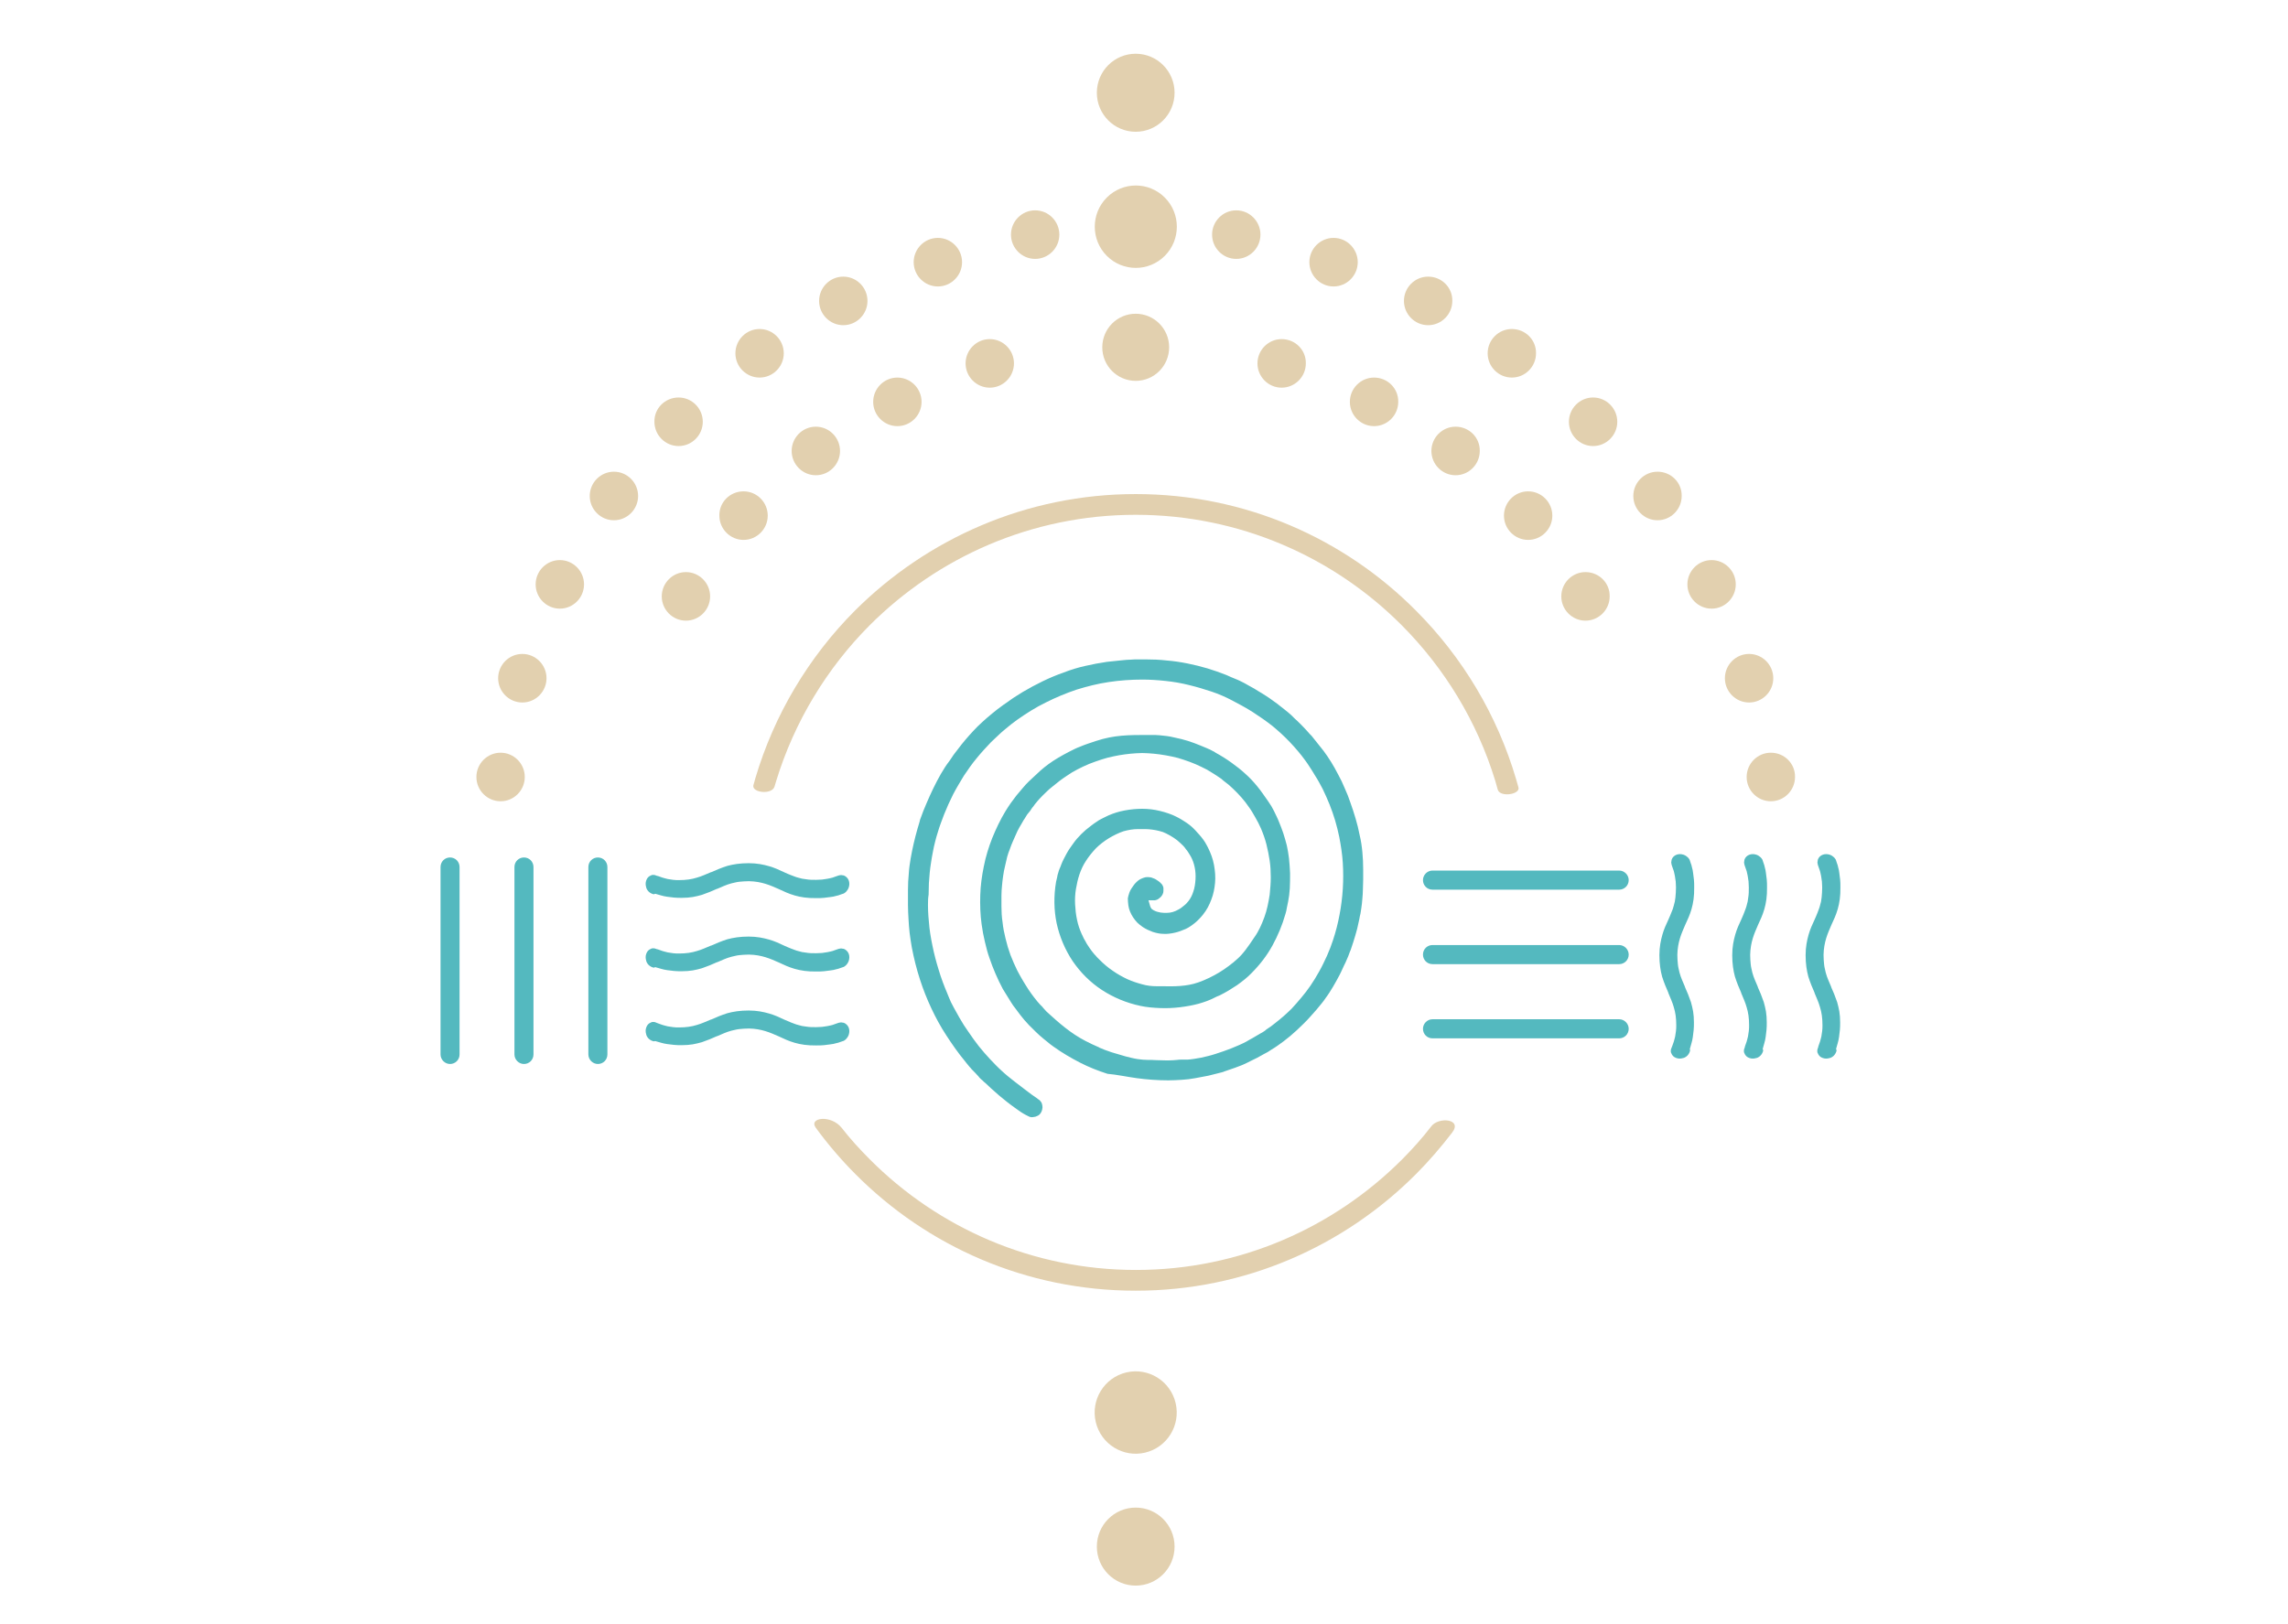<?xml version="1.0" encoding="UTF-8"?> <svg xmlns="http://www.w3.org/2000/svg" width="269" height="191" viewBox="0 0 269 191" fill="none"> <path fill-rule="evenodd" clip-rule="evenodd" d="M133.525 58.105C146.402 58.105 158.064 63.334 166.499 71.837C171.931 77.291 176.021 84.061 178.258 91.665C178.353 91.954 178.417 92.275 178.513 92.563C178.833 93.43 176.34 93.815 176.085 92.852C175.989 92.499 175.893 92.146 175.797 91.826C173.657 84.831 169.822 78.575 164.806 73.537C156.818 65.516 145.731 60.543 133.525 60.543C121.32 60.543 110.265 65.516 102.245 73.537C97.228 78.575 93.394 84.863 91.254 91.858C91.19 92.082 91.126 92.275 91.062 92.499C90.774 93.494 88.41 93.237 88.57 92.371C88.633 92.114 88.729 91.858 88.793 91.569C91.03 83.997 95.12 77.227 100.519 71.805C108.987 63.366 120.649 58.105 133.525 58.105ZM170.717 133.215C169.407 134.915 168.001 136.551 166.499 138.059C158.064 146.53 146.402 151.792 133.525 151.792C120.649 151.792 108.987 146.562 100.551 138.059C98.858 136.359 97.324 134.562 95.918 132.637C95.024 131.418 97.708 131.065 98.954 132.637C99.976 133.953 101.095 135.172 102.277 136.359C110.265 144.38 121.352 149.353 133.557 149.353C145.763 149.353 156.818 144.38 164.838 136.359C166.052 135.14 167.234 133.824 168.289 132.445C169.151 131.322 171.995 131.578 170.717 133.215Z" fill="#E2D0AF"></path> <path fill-rule="evenodd" clip-rule="evenodd" d="M133.653 126.798C134.836 126.958 136.082 127.054 137.36 127.054C137.903 127.054 138.446 127.022 138.957 126.99C139.5 126.958 140.012 126.894 140.523 126.798C141.034 126.702 141.545 126.605 142.057 126.509C142.568 126.381 143.079 126.252 143.59 126.124C143.718 126.092 143.846 126.06 143.974 125.996L145.188 125.579C145.348 125.514 145.507 125.45 145.699 125.386C145.859 125.322 146.051 125.258 146.178 125.194C146.338 125.129 146.498 125.033 146.658 124.969L147.041 124.776C147.584 124.52 148.032 124.295 148.575 123.974L149.054 123.718C149.214 123.621 149.342 123.525 149.501 123.429C149.949 123.172 150.428 122.819 150.907 122.466C151.418 122.081 151.962 121.632 152.473 121.151C153.016 120.638 153.559 120.124 154.038 119.579C154.55 119.033 154.997 118.488 155.412 117.975C155.572 117.782 155.732 117.557 155.86 117.365C156.019 117.172 156.147 116.948 156.307 116.723C156.435 116.499 156.595 116.274 156.722 116.049C156.85 115.825 156.978 115.6 157.106 115.376C157.234 115.151 157.361 114.926 157.489 114.67C157.617 114.445 157.713 114.189 157.841 113.932C157.968 113.675 158.064 113.419 158.192 113.194C158.288 112.937 158.416 112.713 158.512 112.456L158.703 111.943L158.799 111.718L158.895 111.429L159.087 110.852L159.246 110.338C159.31 110.178 159.342 109.985 159.406 109.793C159.47 109.6 159.502 109.408 159.566 109.215L159.694 108.638L159.822 108.06C159.854 107.868 159.886 107.675 159.949 107.451C159.981 107.258 160.013 107.034 160.045 106.841C160.109 106.456 160.141 106.071 160.173 105.686C160.205 105.301 160.237 104.948 160.237 104.563C160.237 104.21 160.269 103.825 160.269 103.44V102.253C160.269 101.547 160.237 100.873 160.173 100.2C160.109 99.526 160.013 98.852 159.854 98.21C159.726 97.537 159.566 96.895 159.374 96.253C159.183 95.612 158.991 95.002 158.767 94.392C158.576 93.815 158.352 93.237 158.096 92.692C157.873 92.146 157.617 91.601 157.329 91.088C157.074 90.574 156.786 90.093 156.499 89.612C156.211 89.162 155.924 88.713 155.604 88.296L154.198 86.532L154.102 86.435C154.07 86.403 154.038 86.371 153.974 86.307C153.751 86.05 153.495 85.761 153.272 85.537C153.048 85.28 152.792 85.056 152.537 84.799C152.281 84.574 152.057 84.35 151.802 84.093C151.546 83.868 151.291 83.644 151.035 83.451L150.588 83.099L150.14 82.746L149.693 82.425C149.533 82.329 149.405 82.2 149.246 82.104C148.958 81.911 148.671 81.719 148.351 81.526C148.032 81.334 147.744 81.173 147.456 80.981L146.817 80.628C146.658 80.532 146.498 80.436 146.306 80.339C146.146 80.243 145.955 80.179 145.795 80.082C145.603 79.986 145.443 79.922 145.284 79.858C145.284 79.858 144.804 79.665 144.74 79.633C144.549 79.537 144.357 79.473 144.165 79.377C143.43 79.088 142.696 78.831 141.961 78.607C141.194 78.382 140.427 78.189 139.628 78.029C138.829 77.869 137.999 77.74 137.168 77.676C136.337 77.58 135.507 77.548 134.644 77.548H133.845C133.557 77.548 133.238 77.548 132.918 77.58C132.631 77.58 132.311 77.612 131.992 77.644C131.672 77.676 131.353 77.708 131.065 77.74C130.746 77.772 130.458 77.805 130.139 77.837C129.276 77.965 128.413 78.125 127.583 78.318C126.72 78.51 125.889 78.767 125.058 79.088C124.228 79.377 123.397 79.73 122.598 80.115C121.799 80.5 121.032 80.917 120.266 81.366C120.01 81.526 119.754 81.687 119.499 81.847C119.243 82.008 118.988 82.168 118.732 82.361C118.508 82.521 118.253 82.713 117.997 82.874C117.741 83.066 117.518 83.227 117.262 83.419C116.847 83.74 116.431 84.093 116.048 84.414C115.665 84.735 115.313 85.088 114.93 85.441C114.578 85.794 114.259 86.147 113.939 86.499C113.62 86.852 113.332 87.205 113.045 87.558L112.278 88.553C112.214 88.649 112.15 88.713 112.086 88.81L111.894 89.098C111.798 89.227 111.735 89.355 111.607 89.515C111.255 89.965 110.936 90.478 110.616 91.023C110.297 91.569 110.009 92.146 109.722 92.724C109.434 93.301 109.178 93.911 108.923 94.489C108.667 95.066 108.444 95.644 108.252 96.189C108.188 96.317 108.156 96.446 108.124 96.606L108.06 96.831C107.996 97.055 107.932 97.248 107.868 97.472C107.709 98.05 107.549 98.627 107.421 99.205C107.293 99.782 107.165 100.36 107.07 100.938C106.974 101.515 106.878 102.125 106.846 102.734C106.782 103.344 106.75 103.986 106.75 104.659C106.75 105.333 106.75 105.943 106.75 106.456C106.75 107.002 106.782 107.547 106.814 108.092C106.846 108.638 106.878 109.151 106.942 109.697C107.006 110.242 107.102 110.82 107.197 111.397C107.453 112.745 107.773 113.996 108.156 115.183C108.539 116.37 108.987 117.493 109.498 118.584C110.009 119.675 110.584 120.734 111.255 121.761C111.926 122.787 112.629 123.814 113.46 124.809L113.556 124.937C113.716 125.129 113.843 125.29 114.003 125.482C114.099 125.579 114.163 125.643 114.227 125.739L114.323 125.835C114.546 126.06 114.802 126.317 115.026 126.573L115.153 126.734L115.217 126.798C115.313 126.894 115.409 126.99 115.505 127.054L115.665 127.215C115.729 127.279 115.792 127.311 115.856 127.375C116.176 127.696 116.783 128.242 117.486 128.851C118.061 129.333 118.7 129.846 119.339 130.295C119.818 130.648 120.234 130.937 120.617 131.129C120.905 131.29 121.128 131.386 121.256 131.386C121.384 131.386 121.48 131.386 121.576 131.354C121.671 131.354 121.767 131.322 121.831 131.29C121.895 131.258 121.991 131.225 122.055 131.193C122.119 131.129 122.215 131.097 122.279 131.001C122.311 130.969 122.342 130.905 122.374 130.873C122.406 130.808 122.438 130.744 122.47 130.68C122.502 130.616 122.502 130.552 122.534 130.455C122.534 130.391 122.566 130.327 122.566 130.231C122.566 130.07 122.534 129.942 122.502 129.814C122.47 129.685 122.406 129.589 122.342 129.525C122.279 129.429 122.183 129.333 122.055 129.268C121.959 129.172 121.831 129.108 121.703 129.012L121.288 128.723L120.905 128.434L120.521 128.145L120.106 127.825C119.85 127.632 119.563 127.407 119.307 127.215C119.051 127.022 118.796 126.798 118.54 126.605C118.285 126.381 118.029 126.188 117.805 125.964C117.55 125.739 117.326 125.514 117.102 125.29C116.623 124.809 116.176 124.327 115.729 123.814C115.281 123.301 114.866 122.787 114.482 122.242C114.099 121.696 113.716 121.151 113.332 120.573C112.981 119.996 112.629 119.418 112.31 118.809L112.15 118.52C112.022 118.295 111.926 118.103 111.798 117.846L111.511 117.172L111.383 116.852C111 115.953 110.648 115.023 110.361 114.06C110.073 113.13 109.817 112.167 109.626 111.205C109.434 110.274 109.274 109.344 109.21 108.413C109.115 107.515 109.083 106.649 109.115 105.782C109.115 105.622 109.146 105.526 109.146 105.429C109.146 105.365 109.178 105.301 109.178 105.205C109.178 104.724 109.21 104.274 109.21 103.857C109.242 103.44 109.274 103.023 109.306 102.638C109.338 102.253 109.402 101.836 109.466 101.419C109.53 101.002 109.594 100.585 109.69 100.135C109.754 99.75 109.849 99.365 109.945 98.98C110.041 98.595 110.137 98.243 110.265 97.857C110.361 97.504 110.488 97.152 110.616 96.799C110.744 96.446 110.872 96.125 111 95.772C111.319 94.97 111.671 94.2 112.054 93.43C112.437 92.692 112.885 91.954 113.332 91.216C113.811 90.51 114.291 89.804 114.834 89.162C115.377 88.489 115.952 87.879 116.527 87.269L117.582 86.275C117.709 86.147 117.773 86.115 117.869 86.018L118.253 85.697C118.668 85.344 119.115 84.992 119.563 84.671C120.649 83.901 121.767 83.195 122.95 82.617C124.1 82.04 125.314 81.526 126.56 81.109C127.806 80.724 129.052 80.403 130.362 80.211C131.64 80.018 132.982 79.922 134.324 79.922C135.219 79.922 136.146 79.986 137.04 80.082C137.967 80.179 138.893 80.339 139.788 80.564C140.715 80.788 141.577 81.045 142.44 81.334C143.303 81.623 144.101 81.975 144.836 82.361C145.699 82.81 146.53 83.259 147.329 83.772C148.127 84.286 148.862 84.799 149.597 85.376C150.3 85.954 151.003 86.596 151.642 87.269C152.281 87.943 152.92 88.681 153.495 89.483C153.655 89.708 153.815 89.933 153.974 90.189C154.134 90.446 154.294 90.671 154.422 90.895L154.614 91.216C154.933 91.697 155.221 92.243 155.508 92.788C155.796 93.366 156.051 93.975 156.307 94.585C156.563 95.227 156.786 95.868 156.978 96.51C157.17 97.152 157.329 97.825 157.457 98.435C157.649 99.43 157.809 100.456 157.873 101.483C157.936 102.51 157.936 103.536 157.873 104.531C157.809 105.558 157.681 106.584 157.489 107.579C157.297 108.606 157.042 109.6 156.722 110.563C156.531 111.14 156.307 111.75 156.019 112.392C155.732 113.001 155.444 113.643 155.093 114.253C154.773 114.83 154.422 115.408 154.07 115.921C153.719 116.434 153.367 116.884 153.016 117.301L152.441 117.975C152.281 118.167 152.057 118.392 151.834 118.648C151.578 118.905 151.259 119.194 150.939 119.483C150.588 119.803 150.204 120.092 149.885 120.349C149.533 120.638 149.214 120.862 148.958 121.023C148.926 121.023 148.798 121.151 148.798 121.151C148.734 121.215 148.671 121.247 148.575 121.311C148.447 121.408 148.319 121.472 148.191 121.536C147.904 121.696 147.584 121.889 147.265 122.081C147.009 122.21 146.753 122.37 146.53 122.498C145.987 122.787 145.38 123.044 144.74 123.301C144.165 123.525 143.526 123.75 142.919 123.942C142.344 124.135 141.769 124.263 141.194 124.391C140.651 124.488 140.139 124.584 139.628 124.616C139.532 124.616 139.437 124.616 139.309 124.616H138.989C138.766 124.616 138.574 124.616 138.414 124.648C138.095 124.68 137.711 124.712 137.264 124.712C136.848 124.712 136.401 124.68 135.986 124.68H135.954C135.538 124.648 135.187 124.648 134.867 124.648C134.548 124.648 134.165 124.616 133.749 124.552C133.302 124.488 132.823 124.359 132.311 124.231C131.736 124.071 131.193 123.91 130.682 123.75C130.107 123.557 129.595 123.365 129.244 123.204L129.212 123.172C128.669 122.948 128.158 122.691 127.646 122.434C125.889 121.536 124.483 120.285 123.077 119.001L122.981 118.905C122.854 118.777 122.79 118.68 122.694 118.584L122.662 118.552C122.598 118.456 122.534 118.392 122.438 118.295L122.279 118.135L121.991 117.814L121.863 117.654C121.64 117.365 121.416 117.108 121.224 116.819C121.032 116.531 120.809 116.242 120.649 115.953C120.457 115.664 120.298 115.376 120.106 115.055C119.946 114.766 119.754 114.445 119.595 114.124C119.307 113.547 119.051 112.937 118.796 112.296C118.572 111.686 118.38 111.044 118.221 110.37C118.061 109.729 117.933 109.087 117.869 108.445C117.773 107.836 117.741 107.194 117.741 106.617C117.741 106.135 117.741 105.718 117.741 105.301C117.741 104.884 117.773 104.531 117.805 104.178C117.837 103.825 117.869 103.472 117.933 103.055C117.997 102.638 118.061 102.221 118.189 101.74C118.253 101.419 118.349 101.098 118.412 100.777C118.508 100.456 118.604 100.135 118.732 99.847C118.828 99.558 118.956 99.237 119.083 98.948C119.211 98.66 119.339 98.371 119.467 98.082L119.627 97.729C119.754 97.472 119.914 97.184 120.074 96.927L120.33 96.478C120.425 96.35 120.521 96.189 120.617 96.029C120.713 95.868 120.809 95.708 120.937 95.579L121.096 95.387C121.192 95.259 121.256 95.13 121.352 95.002C121.416 94.938 121.544 94.777 121.671 94.585C121.895 94.296 122.183 93.975 122.247 93.911C122.47 93.654 122.726 93.43 122.981 93.173C123.237 92.916 123.493 92.692 123.748 92.499C124.004 92.275 124.292 92.082 124.547 91.858C124.835 91.633 125.122 91.441 125.41 91.248C125.825 90.959 126.241 90.703 126.688 90.478C127.135 90.253 127.583 90.029 128.062 89.836C128.541 89.644 129.02 89.483 129.5 89.323C129.979 89.162 130.49 89.034 130.969 88.938C131.385 88.842 131.832 88.778 132.279 88.713C132.727 88.649 133.174 88.617 133.621 88.585C134.069 88.553 134.516 88.553 134.963 88.585C135.411 88.617 135.858 88.649 136.305 88.713C136.817 88.778 137.296 88.874 137.775 88.97C138.254 89.066 138.734 89.195 139.181 89.355C139.66 89.515 140.108 89.676 140.555 89.868C141.002 90.061 141.449 90.285 141.897 90.51C142.12 90.638 142.376 90.799 142.632 90.959C142.887 91.12 143.143 91.28 143.367 91.441C143.526 91.537 143.654 91.633 143.782 91.761L143.942 91.89C144.293 92.146 144.645 92.435 144.964 92.756C145.316 93.077 145.635 93.43 145.955 93.783C146.274 94.136 146.562 94.521 146.849 94.938C147.137 95.323 147.361 95.74 147.584 96.125C147.68 96.317 147.808 96.542 147.936 96.767C148.063 97.023 148.159 97.248 148.255 97.44C148.511 98.05 148.734 98.66 148.894 99.301C149.054 99.943 149.182 100.585 149.278 101.226C149.373 101.868 149.405 102.542 149.405 103.184C149.405 103.857 149.342 104.531 149.278 105.205C149.214 105.654 149.118 106.135 149.022 106.584C148.926 107.034 148.798 107.451 148.639 107.9C148.479 108.317 148.319 108.734 148.127 109.119C147.936 109.504 147.744 109.857 147.488 110.21C147.329 110.435 147.137 110.723 146.945 111.012C146.785 111.237 146.594 111.493 146.434 111.718C146.274 111.911 146.114 112.135 145.955 112.296C145.795 112.456 145.667 112.616 145.507 112.745C145.156 113.066 144.804 113.354 144.453 113.611C144.101 113.868 143.75 114.124 143.367 114.349C142.983 114.574 142.6 114.798 142.184 114.991C141.769 115.183 141.354 115.376 140.874 115.536C139.532 116.017 138.031 116.017 136.593 115.985H135.986C135.411 115.985 134.836 115.921 134.292 115.761C133.685 115.6 133.11 115.408 132.535 115.151C131.928 114.862 131.353 114.541 130.81 114.156C130.234 113.771 129.723 113.322 129.276 112.873C129.18 112.777 129.052 112.648 128.956 112.552C128.861 112.424 128.765 112.328 128.669 112.231C128.573 112.103 128.477 112.007 128.381 111.878C128.285 111.75 128.222 111.654 128.126 111.526C128.062 111.429 127.966 111.301 127.87 111.14C127.774 111.012 127.71 110.884 127.646 110.755C127.583 110.627 127.487 110.499 127.423 110.37C127.359 110.242 127.295 110.082 127.231 109.953L127.167 109.825C126.943 109.312 126.752 108.798 126.624 108.157C126.496 107.579 126.432 106.969 126.4 106.36C126.368 105.75 126.4 105.141 126.496 104.563C126.592 103.986 126.72 103.408 126.912 102.831C127.103 102.285 127.327 101.772 127.646 101.291C127.966 100.777 128.381 100.264 128.829 99.782C129.276 99.333 129.819 98.916 130.394 98.563C130.937 98.243 131.513 97.954 132.088 97.761C132.663 97.601 133.238 97.504 133.813 97.504C134.069 97.504 134.356 97.504 134.644 97.504C134.931 97.504 135.219 97.537 135.475 97.569C135.762 97.601 136.05 97.665 136.305 97.729C136.593 97.793 136.848 97.889 137.104 98.018C137.424 98.178 137.711 98.339 137.999 98.531C138.286 98.724 138.542 98.916 138.766 99.141C139.021 99.365 139.245 99.59 139.437 99.879C139.66 100.135 139.82 100.424 140.012 100.745C140.203 101.098 140.363 101.515 140.459 101.996C140.555 102.446 140.587 102.959 140.555 103.44C140.523 103.921 140.459 104.403 140.299 104.852C140.171 105.269 139.98 105.654 139.724 105.975C139.596 106.135 139.405 106.36 139.181 106.52C138.989 106.681 138.798 106.841 138.542 106.969C138.318 107.098 138.095 107.194 137.871 107.258C137.647 107.322 137.424 107.355 137.2 107.355C137.104 107.355 136.976 107.355 136.848 107.355C136.721 107.355 136.593 107.322 136.465 107.322C136.337 107.29 136.209 107.258 136.05 107.226C135.922 107.194 135.794 107.13 135.666 107.066L135.602 107.034C135.57 107.002 135.538 107.002 135.507 106.969C135.475 106.937 135.411 106.905 135.379 106.873C135.347 106.809 135.315 106.777 135.283 106.713C135.251 106.649 135.251 106.617 135.219 106.552L135.027 105.879H135.73C135.794 105.879 135.858 105.879 135.89 105.847C135.954 105.847 136.018 105.814 136.082 105.782C136.146 105.75 136.209 105.718 136.273 105.654C136.337 105.59 136.433 105.526 136.465 105.494C136.561 105.397 136.625 105.301 136.689 105.173C136.753 105.044 136.785 104.916 136.785 104.788C136.785 104.659 136.785 104.531 136.785 104.403C136.753 104.274 136.721 104.178 136.657 104.082C136.625 104.018 136.593 103.986 136.561 103.954C136.529 103.921 136.497 103.889 136.465 103.857L136.369 103.761L136.209 103.633C135.986 103.472 135.794 103.344 135.57 103.28C135.379 103.183 135.155 103.151 134.995 103.151C134.836 103.151 134.676 103.151 134.516 103.216C134.356 103.248 134.196 103.344 134.037 103.408C133.877 103.504 133.749 103.601 133.621 103.729C133.494 103.857 133.334 104.018 133.238 104.178C133.046 104.435 132.886 104.691 132.791 104.948C132.695 105.205 132.631 105.462 132.599 105.654C132.599 105.943 132.631 106.199 132.663 106.488C132.695 106.713 132.759 106.969 132.855 107.194C132.95 107.419 133.078 107.675 133.206 107.868C133.366 108.092 133.526 108.317 133.717 108.51C133.909 108.702 134.133 108.862 134.356 109.023C134.74 109.28 135.123 109.44 135.538 109.6C135.954 109.729 136.369 109.825 136.785 109.825C137.2 109.857 137.647 109.793 138.095 109.697C138.542 109.6 138.957 109.44 139.405 109.248C139.628 109.151 139.82 109.023 140.012 108.895C140.203 108.766 140.363 108.638 140.523 108.51C140.683 108.381 140.842 108.221 141.002 108.06C141.162 107.9 141.29 107.74 141.449 107.547C141.865 107.034 142.184 106.424 142.408 105.814C142.664 105.173 142.791 104.499 142.855 103.825C142.919 103.119 142.855 102.413 142.728 101.708C142.6 101.002 142.344 100.328 142.025 99.686C141.897 99.462 141.801 99.237 141.673 99.045C141.545 98.852 141.418 98.66 141.258 98.467C141.098 98.275 140.938 98.082 140.779 97.922C140.619 97.729 140.459 97.569 140.267 97.376C140.139 97.248 139.98 97.12 139.82 96.991C139.628 96.831 139.405 96.702 139.213 96.574C138.989 96.414 138.734 96.285 138.51 96.157C138.286 96.029 138.031 95.932 137.839 95.836C137.2 95.579 136.529 95.387 135.858 95.259C135.155 95.13 134.484 95.098 133.781 95.13C133.11 95.162 132.407 95.259 131.736 95.419C131.097 95.579 130.458 95.804 129.851 96.125C129.691 96.189 129.564 96.285 129.404 96.35C129.276 96.414 129.116 96.51 128.988 96.606C128.861 96.702 128.733 96.767 128.605 96.863C128.477 96.959 128.349 97.055 128.222 97.152C127.838 97.44 127.487 97.729 127.135 98.082C126.784 98.435 126.464 98.788 126.177 99.205C125.889 99.59 125.602 100.007 125.378 100.424C125.154 100.841 124.931 101.258 124.771 101.676C124.707 101.868 124.643 102.028 124.579 102.157C124.515 102.317 124.451 102.478 124.419 102.638C124.355 102.798 124.323 102.959 124.292 103.151C124.26 103.344 124.196 103.504 124.164 103.697C123.876 105.365 123.908 107.034 124.228 108.574C124.579 110.178 125.218 111.686 126.113 113.033C127.039 114.381 128.19 115.536 129.564 116.434C130.905 117.301 132.407 117.942 134.069 118.295C134.804 118.456 135.57 118.52 136.369 118.552C137.136 118.584 137.935 118.552 138.734 118.456C139.5 118.36 140.235 118.231 140.938 118.039C141.609 117.846 142.248 117.622 142.855 117.301L143.047 117.204L143.367 117.076L143.494 117.012C143.814 116.852 144.165 116.659 144.485 116.467C144.804 116.274 145.124 116.049 145.443 115.857C145.763 115.632 146.051 115.408 146.37 115.151C146.658 114.926 146.913 114.67 147.169 114.413C147.648 113.932 148.095 113.419 148.511 112.873C148.926 112.328 149.278 111.782 149.597 111.205C149.917 110.627 150.204 110.018 150.46 109.408C150.715 108.798 150.939 108.157 151.131 107.483C151.163 107.355 151.195 107.226 151.227 107.13L151.291 106.777L151.45 106.007C151.546 105.526 151.61 105.012 151.642 104.467C151.674 103.889 151.674 103.312 151.674 102.702C151.642 102.093 151.61 101.515 151.546 100.938C151.482 100.392 151.386 99.879 151.291 99.43C151.163 98.948 151.035 98.467 150.875 97.986C150.715 97.537 150.556 97.087 150.364 96.638C150.204 96.221 149.981 95.804 149.789 95.387C149.597 95.002 149.373 94.617 149.118 94.264C148.671 93.622 148.255 93.013 147.808 92.467C147.361 91.922 146.913 91.441 146.402 90.991C145.923 90.542 145.38 90.125 144.804 89.708C144.229 89.291 143.622 88.906 142.919 88.521C142.855 88.489 142.791 88.425 142.728 88.392C142.632 88.36 142.536 88.296 142.472 88.264C142.312 88.168 142.152 88.104 141.993 88.04L141.929 88.007C140.938 87.59 139.948 87.173 138.893 86.917C138.606 86.852 138.318 86.788 138.031 86.724C137.743 86.66 137.487 86.596 137.2 86.564C136.912 86.532 136.625 86.499 136.305 86.467C135.986 86.435 135.666 86.435 135.283 86.435H135.027C132.695 86.435 131.001 86.435 128.861 87.141L128.381 87.302L127.902 87.462L127.455 87.622L126.975 87.815C126.528 87.975 126.113 88.2 125.665 88.425C125.25 88.649 124.803 88.874 124.387 89.13C124.004 89.355 123.621 89.612 123.269 89.868C122.918 90.125 122.598 90.382 122.311 90.638L120.969 91.89C120.713 92.146 120.425 92.435 120.202 92.724C119.946 93.013 119.722 93.301 119.499 93.558C119.275 93.847 119.051 94.168 118.828 94.457C118.636 94.745 118.412 95.066 118.221 95.387C117.614 96.382 117.102 97.472 116.655 98.563C116.24 99.622 115.888 100.745 115.665 101.9C115.441 102.991 115.281 104.146 115.249 105.301C115.217 106.424 115.249 107.547 115.409 108.702C115.505 109.408 115.633 110.114 115.792 110.755C115.952 111.429 116.112 112.071 116.336 112.681C116.559 113.322 116.783 113.932 117.039 114.509C117.294 115.119 117.582 115.697 117.901 116.306L118.892 117.91C119.051 118.167 119.211 118.392 119.371 118.584C119.531 118.809 119.69 119.001 119.85 119.226L119.946 119.354C120.17 119.611 120.361 119.9 120.617 120.156C120.841 120.413 121.096 120.702 121.384 120.958C121.671 121.247 121.927 121.504 122.215 121.761C122.502 122.017 122.822 122.274 123.141 122.531L123.493 122.819L123.844 123.076C124.867 123.814 125.921 124.424 126.975 124.969C128.03 125.514 129.116 125.932 130.203 126.284C131.321 126.381 132.471 126.637 133.653 126.798Z" fill="#54B9BF"></path> <path fill-rule="evenodd" clip-rule="evenodd" d="M133.525 6.32C136.05 6.32 138.095 8.374 138.095 10.908C138.095 13.443 136.05 15.496 133.525 15.496C131.001 15.496 128.956 13.443 128.956 10.908C128.956 8.374 131.001 6.32 133.525 6.32Z" fill="#E2D0AF"></path> <path d="M136.948 30.087C138.833 28.195 138.833 25.127 136.948 23.235C135.064 21.343 132.01 21.343 130.125 23.235C128.241 25.127 128.241 28.195 130.125 30.087C132.01 31.979 135.064 31.979 136.948 30.087Z" fill="#E2D0AF"></path> <path fill-rule="evenodd" clip-rule="evenodd" d="M121.703 24.737C123.269 24.737 124.547 26.021 124.547 27.593C124.547 29.165 123.269 30.448 121.703 30.448C120.138 30.448 118.86 29.165 118.86 27.593C118.86 26.021 120.138 24.737 121.703 24.737Z" fill="#E2D0AF"></path> <path fill-rule="evenodd" clip-rule="evenodd" d="M110.265 27.977C111.83 27.977 113.109 29.261 113.109 30.833C113.109 32.405 111.83 33.689 110.265 33.689C108.699 33.689 107.421 32.405 107.421 30.833C107.421 29.261 108.699 27.977 110.265 27.977Z" fill="#E2D0AF"></path> <path fill-rule="evenodd" clip-rule="evenodd" d="M99.146 32.533C100.711 32.533 101.989 33.817 101.989 35.389C101.989 36.961 100.711 38.244 99.146 38.244C97.58 38.244 96.302 36.961 96.302 35.389C96.302 33.817 97.58 32.533 99.146 32.533Z" fill="#E2D0AF"></path> <path fill-rule="evenodd" clip-rule="evenodd" d="M89.305 38.693C90.87 38.693 92.148 39.977 92.148 41.549C92.148 43.121 90.87 44.404 89.305 44.404C87.739 44.404 86.461 43.121 86.461 41.549C86.461 39.977 87.739 38.693 89.305 38.693Z" fill="#E2D0AF"></path> <path fill-rule="evenodd" clip-rule="evenodd" d="M79.783 46.747C81.349 46.747 82.627 48.031 82.627 49.603C82.627 51.175 81.349 52.458 79.783 52.458C78.217 52.458 76.939 51.175 76.939 49.603C76.907 48.031 78.185 46.747 79.783 46.747Z" fill="#E2D0AF"></path> <path fill-rule="evenodd" clip-rule="evenodd" d="M72.178 55.474C73.744 55.474 75.022 56.757 75.022 58.329C75.022 59.901 73.744 61.185 72.178 61.185C70.613 61.185 69.335 59.901 69.335 58.329C69.335 56.757 70.613 55.474 72.178 55.474Z" fill="#E2D0AF"></path> <path fill-rule="evenodd" clip-rule="evenodd" d="M65.82 65.869C67.386 65.869 68.664 67.153 68.664 68.725C68.664 70.297 67.386 71.58 65.82 71.58C64.254 71.58 62.976 70.297 62.976 68.725C62.976 67.153 64.254 65.869 65.82 65.869Z" fill="#E2D0AF"></path> <path fill-rule="evenodd" clip-rule="evenodd" d="M61.411 76.906C62.976 76.906 64.254 78.19 64.254 79.762C64.254 81.334 62.976 82.617 61.411 82.617C59.845 82.617 58.567 81.334 58.567 79.762C58.567 78.19 59.845 76.906 61.411 76.906Z" fill="#E2D0AF"></path> <path fill-rule="evenodd" clip-rule="evenodd" d="M58.855 88.522C60.42 88.522 61.699 89.805 61.699 91.377C61.699 92.949 60.42 94.233 58.855 94.233C57.289 94.233 56.011 92.949 56.011 91.377C56.011 89.805 57.289 88.522 58.855 88.522Z" fill="#E2D0AF"></path> <path fill-rule="evenodd" clip-rule="evenodd" d="M116.367 39.881C117.933 39.881 119.211 41.164 119.211 42.736C119.211 44.309 117.933 45.592 116.367 45.592C114.802 45.592 113.524 44.309 113.524 42.736C113.524 41.164 114.802 39.881 116.367 39.881Z" fill="#E2D0AF"></path> <path fill-rule="evenodd" clip-rule="evenodd" d="M105.504 44.405C107.07 44.405 108.348 45.689 108.348 47.261C108.348 48.833 107.07 50.116 105.504 50.116C103.938 50.116 102.66 48.833 102.66 47.261C102.66 45.689 103.938 44.405 105.504 44.405Z" fill="#E2D0AF"></path> <path fill-rule="evenodd" clip-rule="evenodd" d="M95.918 50.18C97.484 50.18 98.762 51.463 98.762 53.035C98.762 54.607 97.484 55.891 95.918 55.891C94.353 55.891 93.075 54.607 93.075 53.035C93.075 51.463 94.353 50.18 95.918 50.18Z" fill="#E2D0AF"></path> <path fill-rule="evenodd" clip-rule="evenodd" d="M87.419 57.784C88.985 57.784 90.263 59.068 90.263 60.64C90.263 62.212 88.985 63.495 87.419 63.495C85.854 63.495 84.576 62.212 84.576 60.64C84.544 59.068 85.822 57.784 87.419 57.784Z" fill="#E2D0AF"></path> <path fill-rule="evenodd" clip-rule="evenodd" d="M80.646 67.281C82.211 67.281 83.489 68.565 83.489 70.137C83.489 71.709 82.211 72.992 80.646 72.992C79.08 72.992 77.802 71.709 77.802 70.137C77.802 68.565 79.08 67.281 80.646 67.281Z" fill="#E2D0AF"></path> <path fill-rule="evenodd" clip-rule="evenodd" d="M145.348 24.737C143.782 24.737 142.504 26.021 142.504 27.593C142.504 29.165 143.782 30.448 145.348 30.448C146.913 30.448 148.191 29.165 148.191 27.593C148.191 26.021 146.913 24.737 145.348 24.737Z" fill="#E2D0AF"></path> <path fill-rule="evenodd" clip-rule="evenodd" d="M156.786 27.977C155.221 27.977 153.943 29.261 153.943 30.833C153.943 32.405 155.221 33.689 156.786 33.689C158.352 33.689 159.63 32.405 159.63 30.833C159.63 29.261 158.352 27.977 156.786 27.977Z" fill="#E2D0AF"></path> <path fill-rule="evenodd" clip-rule="evenodd" d="M167.905 32.533C166.34 32.533 165.062 33.817 165.062 35.389C165.062 36.961 166.34 38.244 167.905 38.244C169.471 38.244 170.749 36.961 170.749 35.389C170.781 33.817 169.503 32.533 167.905 32.533Z" fill="#E2D0AF"></path> <path fill-rule="evenodd" clip-rule="evenodd" d="M177.746 38.693C176.181 38.693 174.903 39.977 174.903 41.549C174.903 43.121 176.181 44.404 177.746 44.404C179.312 44.404 180.59 43.121 180.59 41.549C180.622 39.977 179.344 38.693 177.746 38.693Z" fill="#E2D0AF"></path> <path fill-rule="evenodd" clip-rule="evenodd" d="M187.3 46.747C185.734 46.747 184.456 48.031 184.456 49.603C184.456 51.175 185.734 52.458 187.3 52.458C188.866 52.458 190.144 51.175 190.144 49.603C190.144 48.031 188.866 46.747 187.3 46.747Z" fill="#E2D0AF"></path> <path fill-rule="evenodd" clip-rule="evenodd" d="M194.873 55.474C193.307 55.474 192.029 56.757 192.029 58.329C192.029 59.901 193.307 61.185 194.873 61.185C196.438 61.185 197.716 59.901 197.716 58.329C197.748 56.757 196.47 55.474 194.873 55.474Z" fill="#E2D0AF"></path> <path fill-rule="evenodd" clip-rule="evenodd" d="M201.231 65.869C199.665 65.869 198.387 67.153 198.387 68.725C198.387 70.297 199.665 71.58 201.231 71.58C202.796 71.58 204.074 70.297 204.074 68.725C204.074 67.153 202.796 65.869 201.231 65.869Z" fill="#E2D0AF"></path> <path fill-rule="evenodd" clip-rule="evenodd" d="M205.64 76.906C204.074 76.906 202.796 78.19 202.796 79.762C202.796 81.334 204.074 82.617 205.64 82.617C207.206 82.617 208.484 81.334 208.484 79.762C208.484 78.19 207.206 76.906 205.64 76.906Z" fill="#E2D0AF"></path> <path fill-rule="evenodd" clip-rule="evenodd" d="M208.196 88.522C206.631 88.522 205.353 89.805 205.353 91.377C205.353 92.949 206.631 94.233 208.196 94.233C209.762 94.233 211.04 92.949 211.04 91.377C211.072 89.805 209.794 88.522 208.196 88.522Z" fill="#E2D0AF"></path> <path fill-rule="evenodd" clip-rule="evenodd" d="M150.683 39.881C149.118 39.881 147.84 41.164 147.84 42.736C147.84 44.309 149.118 45.592 150.683 45.592C152.249 45.592 153.527 44.309 153.527 42.736C153.559 41.164 152.281 39.881 150.683 39.881Z" fill="#E2D0AF"></path> <path fill-rule="evenodd" clip-rule="evenodd" d="M161.547 44.405C159.981 44.405 158.703 45.689 158.703 47.261C158.703 48.833 159.981 50.116 161.547 50.116C163.113 50.116 164.391 48.833 164.391 47.261C164.423 45.689 163.145 44.405 161.547 44.405Z" fill="#E2D0AF"></path> <path fill-rule="evenodd" clip-rule="evenodd" d="M171.132 50.18C169.567 50.18 168.289 51.463 168.289 53.035C168.289 54.607 169.567 55.891 171.132 55.891C172.698 55.891 173.976 54.607 173.976 53.035C174.008 51.463 172.73 50.18 171.132 50.18Z" fill="#E2D0AF"></path> <path fill-rule="evenodd" clip-rule="evenodd" d="M179.663 57.784C178.098 57.784 176.82 59.068 176.82 60.64C176.82 62.212 178.098 63.495 179.663 63.495C181.229 63.495 182.507 62.212 182.507 60.64C182.507 59.068 181.229 57.784 179.663 57.784Z" fill="#E2D0AF"></path> <path fill-rule="evenodd" clip-rule="evenodd" d="M186.405 67.281C184.84 67.281 183.562 68.565 183.562 70.137C183.562 71.709 184.84 72.992 186.405 72.992C187.971 72.992 189.249 71.709 189.249 70.137C189.281 68.565 188.003 67.281 186.405 67.281Z" fill="#E2D0AF"></path> <path fill-rule="evenodd" clip-rule="evenodd" d="M133.525 186.476C136.05 186.476 138.095 184.423 138.095 181.888C138.095 179.353 136.05 177.3 133.525 177.3C131.001 177.3 128.956 179.353 128.956 181.888C128.956 184.423 131.001 186.476 133.525 186.476Z" fill="#E2D0AF"></path> <path d="M134.632 170.836C137.226 170.221 138.831 167.612 138.219 165.008C137.607 162.404 135.008 160.791 132.415 161.406C129.822 162.021 128.216 164.63 128.828 167.234C129.441 169.838 132.039 171.451 134.632 170.836Z" fill="#E2D0AF"></path> <path fill-rule="evenodd" clip-rule="evenodd" d="M133.525 36.898C135.698 36.898 137.456 38.662 137.456 40.844C137.456 43.026 135.698 44.79 133.525 44.79C131.353 44.79 129.595 43.026 129.595 40.844C129.595 38.662 131.353 36.898 133.525 36.898Z" fill="#E2D0AF"></path> <path fill-rule="evenodd" clip-rule="evenodd" d="M168.417 111.141H190.367C190.974 111.141 191.486 111.654 191.486 112.264C191.486 112.905 190.974 113.387 190.367 113.387H168.417C167.777 113.387 167.298 112.873 167.298 112.264C167.298 111.622 167.809 111.141 168.417 111.141Z" fill="#54B9BF"></path> <path fill-rule="evenodd" clip-rule="evenodd" d="M168.417 102.382H190.367C190.974 102.382 191.486 102.895 191.486 103.505C191.486 104.146 190.974 104.628 190.367 104.628H168.417C167.777 104.628 167.298 104.114 167.298 103.505C167.298 102.895 167.809 102.382 168.417 102.382Z" fill="#54B9BF"></path> <path fill-rule="evenodd" clip-rule="evenodd" d="M168.417 119.868H190.367C190.974 119.868 191.486 120.382 191.486 120.991C191.486 121.633 190.974 122.114 190.367 122.114H168.417C167.777 122.114 167.298 121.601 167.298 120.991C167.298 120.382 167.809 119.868 168.417 119.868Z" fill="#54B9BF"></path> <path fill-rule="evenodd" clip-rule="evenodd" d="M76.876 113.804C76.684 113.772 76.492 113.676 76.332 113.547C76.172 113.419 76.045 113.227 75.981 113.034V113.002C75.885 112.713 75.885 112.425 75.981 112.168C76.077 111.879 76.268 111.687 76.524 111.59L76.588 111.558C76.652 111.526 76.716 111.526 76.78 111.526C76.876 111.526 76.971 111.526 77.035 111.558C77.131 111.59 77.259 111.654 77.355 111.654C77.546 111.719 77.706 111.783 77.898 111.847C78.09 111.911 78.281 111.943 78.505 112.007C78.697 112.039 78.92 112.072 79.144 112.104C79.368 112.136 79.623 112.136 79.847 112.136C80.646 112.136 81.317 112.039 81.924 111.847C82.499 111.687 83.042 111.43 83.585 111.205H83.617C84.192 110.949 84.799 110.692 85.502 110.467C86.205 110.275 87.004 110.146 88.027 110.146C88.985 110.146 89.752 110.307 90.423 110.499C91.094 110.692 91.637 110.949 92.18 111.205C92.468 111.334 92.755 111.462 93.011 111.558C93.299 111.654 93.554 111.783 93.842 111.847C94.129 111.943 94.449 112.007 94.8 112.039C95.152 112.104 95.535 112.104 95.951 112.104C96.206 112.104 96.43 112.072 96.653 112.072C96.877 112.039 97.101 112.007 97.293 111.975C97.516 111.943 97.708 111.879 97.868 111.847C98.059 111.783 98.219 111.719 98.411 111.654L98.603 111.59C98.666 111.59 98.698 111.558 98.762 111.558C98.826 111.558 98.922 111.526 98.986 111.558C99.05 111.558 99.146 111.59 99.21 111.59C99.465 111.687 99.689 111.911 99.785 112.168C99.881 112.425 99.881 112.713 99.785 113.002C99.721 113.195 99.593 113.387 99.465 113.515C99.401 113.58 99.305 113.644 99.21 113.708L98.826 113.836C98.666 113.9 98.475 113.965 98.283 113.997C98.091 114.061 97.9 114.093 97.644 114.125C97.42 114.157 97.165 114.189 96.877 114.221C96.621 114.253 96.302 114.253 95.951 114.253C93.906 114.285 92.723 113.74 91.573 113.195C90.551 112.745 89.56 112.296 88.058 112.264C87.643 112.264 87.292 112.296 86.94 112.328C86.589 112.36 86.301 112.457 85.982 112.521C85.375 112.681 84.863 112.938 84.32 113.162H84.288C83.745 113.419 83.17 113.644 82.531 113.868C82.179 113.965 81.828 114.061 81.445 114.125C81.061 114.189 80.614 114.221 80.166 114.221C79.847 114.221 79.527 114.221 79.24 114.189C78.952 114.157 78.697 114.125 78.441 114.093C78.186 114.061 77.93 113.997 77.706 113.932C77.483 113.868 77.259 113.804 77.035 113.74L76.876 113.804Z" fill="#54B9BF"></path> <path fill-rule="evenodd" clip-rule="evenodd" d="M76.876 122.466C76.684 122.434 76.492 122.338 76.332 122.21C76.172 122.081 76.045 121.889 75.981 121.696V121.664C75.885 121.376 75.885 121.087 75.981 120.83C76.077 120.541 76.268 120.349 76.524 120.253L76.588 120.22C76.652 120.188 76.716 120.188 76.78 120.188C76.876 120.188 76.971 120.188 77.035 120.22C77.131 120.253 77.259 120.317 77.355 120.349C77.546 120.413 77.706 120.477 77.898 120.541C78.09 120.605 78.281 120.638 78.505 120.702C78.697 120.734 78.92 120.766 79.144 120.798C79.368 120.83 79.623 120.83 79.847 120.83C80.646 120.83 81.317 120.734 81.924 120.541C82.499 120.381 83.042 120.124 83.585 119.9H83.617C84.192 119.643 84.799 119.386 85.502 119.162C86.205 118.969 87.004 118.841 88.027 118.841C88.985 118.841 89.752 119.001 90.423 119.194C91.094 119.386 91.637 119.643 92.18 119.9C92.468 120.028 92.755 120.156 93.011 120.253C93.299 120.349 93.554 120.477 93.842 120.541C94.129 120.638 94.449 120.702 94.8 120.734C95.152 120.798 95.535 120.798 95.951 120.798C96.206 120.798 96.43 120.766 96.653 120.766C96.877 120.734 97.101 120.702 97.293 120.67C97.516 120.638 97.708 120.573 97.868 120.541C98.059 120.477 98.219 120.413 98.411 120.349L98.603 120.285C98.666 120.285 98.698 120.253 98.762 120.253C98.826 120.253 98.922 120.22 98.986 120.253C99.05 120.253 99.146 120.285 99.21 120.285C99.465 120.381 99.689 120.605 99.785 120.862C99.881 121.119 99.881 121.408 99.785 121.696C99.721 121.889 99.593 122.081 99.465 122.21C99.401 122.274 99.305 122.338 99.21 122.402L98.826 122.531C98.666 122.595 98.475 122.659 98.283 122.691C98.091 122.755 97.9 122.787 97.644 122.819C97.42 122.851 97.165 122.883 96.877 122.916C96.621 122.948 96.302 122.948 95.951 122.948C93.906 122.98 92.723 122.434 91.573 121.889C90.551 121.44 89.56 120.99 88.058 120.958C87.643 120.958 87.292 120.99 86.94 121.023C86.589 121.055 86.301 121.151 85.982 121.215C85.375 121.376 84.863 121.632 84.32 121.857H84.288C83.745 122.113 83.17 122.338 82.531 122.563C82.179 122.659 81.828 122.755 81.445 122.819C81.061 122.883 80.614 122.916 80.166 122.916C79.847 122.916 79.527 122.916 79.24 122.883C78.952 122.851 78.697 122.819 78.441 122.787C78.186 122.755 77.93 122.691 77.706 122.627C77.483 122.563 77.259 122.498 77.035 122.434L76.876 122.466Z" fill="#54B9BF"></path> <path fill-rule="evenodd" clip-rule="evenodd" d="M76.876 105.173C76.684 105.141 76.492 105.045 76.332 104.917C76.172 104.788 76.045 104.596 75.981 104.403V104.371C75.885 104.082 75.885 103.794 75.981 103.537C76.077 103.248 76.268 103.056 76.524 102.959L76.588 102.927C76.652 102.895 76.716 102.895 76.78 102.895C76.876 102.895 76.971 102.895 77.035 102.927C77.131 102.959 77.259 103.024 77.355 103.024C77.546 103.088 77.706 103.152 77.898 103.216C78.09 103.28 78.281 103.312 78.505 103.377C78.697 103.409 78.92 103.441 79.144 103.473C79.368 103.505 79.623 103.505 79.847 103.505C80.646 103.505 81.317 103.409 81.924 103.216C82.499 103.056 83.042 102.799 83.585 102.574H83.617C84.192 102.318 84.799 102.061 85.502 101.836C86.205 101.644 87.004 101.516 88.027 101.516C88.985 101.516 89.752 101.676 90.423 101.869C91.094 102.061 91.637 102.318 92.18 102.574C92.468 102.703 92.755 102.831 93.011 102.927C93.299 103.024 93.554 103.152 93.842 103.216C94.129 103.312 94.449 103.377 94.8 103.409C95.152 103.473 95.535 103.473 95.951 103.473C96.206 103.473 96.43 103.441 96.653 103.441C96.877 103.409 97.101 103.377 97.293 103.344C97.516 103.312 97.708 103.248 97.868 103.216C98.059 103.152 98.219 103.088 98.411 103.024L98.603 102.959C98.666 102.959 98.698 102.927 98.762 102.927C98.826 102.927 98.922 102.895 98.986 102.927C99.05 102.927 99.146 102.959 99.21 102.959C99.465 103.056 99.689 103.28 99.785 103.537C99.881 103.794 99.881 104.082 99.785 104.371C99.721 104.564 99.593 104.756 99.465 104.885C99.401 104.949 99.305 105.013 99.21 105.077L98.826 105.205C98.666 105.27 98.475 105.334 98.283 105.366C98.091 105.43 97.9 105.462 97.644 105.494C97.42 105.526 97.165 105.558 96.877 105.59C96.621 105.622 96.302 105.622 95.951 105.622C93.906 105.655 92.723 105.109 91.573 104.564C90.551 104.114 89.56 103.665 88.058 103.633C87.643 103.633 87.292 103.665 86.94 103.697C86.589 103.729 86.301 103.826 85.982 103.89C85.375 104.05 84.863 104.307 84.32 104.532H84.288C83.745 104.788 83.17 105.013 82.531 105.237C82.179 105.334 81.828 105.43 81.445 105.494C81.061 105.558 80.614 105.59 80.166 105.59C79.847 105.59 79.527 105.59 79.24 105.558C78.952 105.526 78.697 105.494 78.441 105.462C78.186 105.43 77.93 105.366 77.706 105.302C77.483 105.237 77.259 105.173 77.035 105.109L76.876 105.173Z" fill="#54B9BF"></path> <path fill-rule="evenodd" clip-rule="evenodd" d="M207.302 123.525C207.27 123.718 207.174 123.91 207.046 124.071C206.918 124.231 206.726 124.359 206.535 124.424H206.503C206.215 124.52 205.928 124.52 205.672 124.424C205.384 124.327 205.193 124.135 205.097 123.878L205.065 123.814C205.033 123.75 205.033 123.686 205.033 123.621C205.033 123.525 205.033 123.429 205.065 123.365C205.097 123.268 205.161 123.14 205.161 123.044C205.225 122.851 205.289 122.691 205.353 122.498C205.416 122.306 205.448 122.113 205.512 121.889C205.544 121.696 205.576 121.472 205.608 121.247C205.64 121.023 205.64 120.766 205.64 120.541C205.64 119.739 205.544 119.065 205.353 118.456C205.193 117.878 204.937 117.333 204.713 116.787V116.755C204.458 116.178 204.202 115.568 203.979 114.862C203.787 114.156 203.659 113.354 203.659 112.328C203.659 111.365 203.819 110.595 204.011 109.921C204.202 109.247 204.458 108.702 204.713 108.157C204.841 107.868 204.969 107.579 205.065 107.322C205.161 107.034 205.289 106.777 205.353 106.488C205.448 106.199 205.512 105.879 205.544 105.526C205.608 105.173 205.608 104.788 205.608 104.371C205.608 104.114 205.576 103.889 205.576 103.665C205.544 103.44 205.512 103.216 205.48 103.023C205.448 102.798 205.384 102.638 205.353 102.446C205.289 102.253 205.225 102.093 205.161 101.9L205.097 101.708C205.097 101.643 205.065 101.611 205.065 101.547C205.065 101.483 205.033 101.387 205.065 101.323C205.065 101.258 205.097 101.162 205.097 101.098C205.193 100.809 205.416 100.617 205.672 100.52C205.928 100.424 206.215 100.424 206.503 100.52C206.694 100.585 206.886 100.713 207.014 100.841C207.078 100.905 207.142 101.002 207.206 101.098L207.334 101.483C207.397 101.643 207.461 101.836 207.493 102.028C207.557 102.221 207.589 102.413 207.621 102.67C207.653 102.895 207.685 103.151 207.717 103.44C207.749 103.697 207.749 104.018 207.749 104.371C207.781 106.424 207.238 107.611 206.694 108.766C206.247 109.793 205.8 110.788 205.768 112.296C205.768 112.713 205.8 113.066 205.832 113.418C205.864 113.771 205.96 114.06 206.023 114.381C206.183 114.991 206.439 115.504 206.663 116.049V116.081C206.918 116.627 207.142 117.204 207.365 117.846C207.461 118.199 207.557 118.552 207.621 118.937C207.685 119.322 207.717 119.771 207.717 120.22C207.717 120.541 207.717 120.862 207.685 121.151C207.653 121.44 207.621 121.696 207.589 121.953C207.557 122.21 207.493 122.466 207.429 122.691C207.365 122.916 207.302 123.14 207.238 123.365L207.302 123.525ZM215.928 123.525C215.897 123.718 215.801 123.91 215.673 124.071C215.545 124.231 215.353 124.359 215.162 124.424H215.13C214.842 124.52 214.555 124.52 214.299 124.424C214.011 124.327 213.82 124.135 213.724 123.878L213.692 123.814C213.66 123.75 213.66 123.686 213.66 123.621C213.66 123.525 213.66 123.429 213.692 123.365C213.724 123.268 213.788 123.14 213.788 123.044C213.852 122.851 213.916 122.691 213.979 122.498C214.043 122.306 214.075 122.113 214.139 121.889C214.171 121.696 214.203 121.472 214.235 121.247C214.267 121.023 214.267 120.766 214.267 120.541C214.267 119.739 214.171 119.065 213.979 118.456C213.82 117.878 213.564 117.333 213.34 116.787V116.755C213.085 116.178 212.829 115.568 212.606 114.862C212.414 114.156 212.286 113.354 212.286 112.328C212.286 111.365 212.446 110.595 212.637 109.921C212.829 109.247 213.085 108.702 213.34 108.157C213.468 107.868 213.596 107.579 213.692 107.322C213.788 107.034 213.916 106.777 213.979 106.488C214.075 106.199 214.139 105.879 214.171 105.526C214.203 105.173 214.235 104.788 214.235 104.371C214.235 104.114 214.203 103.889 214.203 103.665C214.171 103.44 214.139 103.216 214.107 103.023C214.075 102.798 214.011 102.638 213.979 102.446C213.916 102.253 213.852 102.093 213.788 101.9L213.724 101.708C213.724 101.643 213.692 101.611 213.692 101.547C213.692 101.483 213.66 101.387 213.692 101.323C213.692 101.258 213.724 101.162 213.724 101.098C213.82 100.809 214.043 100.617 214.299 100.52C214.555 100.424 214.842 100.424 215.13 100.52C215.321 100.585 215.513 100.713 215.641 100.841C215.705 100.905 215.769 101.002 215.833 101.098L215.96 101.483C216.024 101.643 216.088 101.836 216.12 102.028C216.184 102.221 216.216 102.413 216.248 102.67C216.28 102.895 216.312 103.151 216.344 103.44C216.376 103.697 216.376 104.018 216.376 104.371C216.408 106.424 215.865 107.611 215.321 108.766C214.874 109.793 214.427 110.788 214.395 112.296C214.395 112.713 214.427 113.066 214.459 113.418C214.491 113.771 214.587 114.06 214.65 114.381C214.81 114.991 215.066 115.504 215.289 116.049V116.081C215.545 116.627 215.769 117.204 215.992 117.846C216.088 118.199 216.184 118.552 216.248 118.937C216.312 119.322 216.344 119.771 216.344 120.22C216.344 120.541 216.344 120.862 216.312 121.151C216.28 121.44 216.248 121.696 216.216 121.953C216.184 122.21 216.12 122.466 216.056 122.691C215.992 122.916 215.928 123.14 215.865 123.365L215.928 123.525ZM198.707 123.525C198.675 123.718 198.579 123.91 198.451 124.071C198.323 124.231 198.131 124.359 197.94 124.424H197.908C197.62 124.52 197.333 124.52 197.077 124.424C196.79 124.327 196.598 124.135 196.502 123.878L196.47 123.814C196.438 123.75 196.438 123.686 196.438 123.621C196.438 123.525 196.438 123.429 196.47 123.365C196.502 123.268 196.566 123.14 196.598 123.044C196.662 122.851 196.726 122.691 196.79 122.498C196.853 122.306 196.885 122.113 196.949 121.889C196.981 121.696 197.013 121.472 197.045 121.247C197.077 121.023 197.077 120.766 197.077 120.541C197.077 119.739 196.981 119.065 196.79 118.456C196.63 117.878 196.374 117.333 196.15 116.787V116.755C195.895 116.178 195.639 115.568 195.416 114.862C195.224 114.156 195.096 113.354 195.096 112.328C195.096 111.365 195.256 110.595 195.448 109.921C195.639 109.247 195.895 108.702 196.15 108.157C196.278 107.868 196.406 107.579 196.502 107.322C196.63 107.034 196.726 106.777 196.79 106.488C196.885 106.199 196.949 105.879 196.981 105.526C197.013 105.173 197.045 104.788 197.045 104.371C197.045 104.114 197.013 103.889 197.013 103.665C196.981 103.44 196.949 103.216 196.917 103.023C196.885 102.798 196.821 102.638 196.79 102.446C196.726 102.253 196.662 102.093 196.598 101.9L196.534 101.708C196.534 101.643 196.502 101.611 196.502 101.547C196.502 101.483 196.47 101.387 196.502 101.323C196.502 101.258 196.534 101.162 196.534 101.098C196.63 100.809 196.853 100.617 197.109 100.52C197.365 100.424 197.652 100.424 197.94 100.52C198.131 100.585 198.323 100.713 198.451 100.841C198.515 100.905 198.579 101.002 198.643 101.098L198.77 101.483C198.834 101.643 198.898 101.836 198.93 102.028C198.994 102.221 199.026 102.413 199.058 102.67C199.09 102.895 199.122 103.151 199.154 103.44C199.186 103.697 199.186 104.018 199.186 104.371C199.218 106.424 198.675 107.611 198.131 108.766C197.684 109.793 197.237 110.788 197.205 112.296C197.205 112.713 197.237 113.066 197.269 113.418C197.301 113.771 197.397 114.06 197.46 114.381C197.62 114.991 197.876 115.504 198.1 116.049V116.081C198.355 116.627 198.579 117.204 198.802 117.846C198.898 118.199 198.994 118.552 199.058 118.937C199.122 119.322 199.154 119.771 199.154 120.22C199.154 120.541 199.154 120.862 199.122 121.151C199.09 121.44 199.058 121.696 199.026 121.953C198.994 122.21 198.93 122.466 198.866 122.691C198.802 122.916 198.739 123.14 198.675 123.365L198.707 123.525Z" fill="#54B9BF"></path> <path fill-rule="evenodd" clip-rule="evenodd" d="M60.484 124.007V101.965C60.484 101.323 60.995 100.842 61.603 100.842C62.242 100.842 62.721 101.355 62.721 101.965V124.007C62.721 124.649 62.21 125.13 61.603 125.13C60.995 125.13 60.484 124.617 60.484 124.007Z" fill="#54B9BF"></path> <path fill-rule="evenodd" clip-rule="evenodd" d="M51.794 124.007V101.965C51.794 101.323 52.305 100.842 52.912 100.842C53.551 100.842 54.03 101.355 54.03 101.965V124.007C54.03 124.649 53.519 125.13 52.912 125.13C52.305 125.13 51.794 124.617 51.794 124.007Z" fill="#54B9BF"></path> <path fill-rule="evenodd" clip-rule="evenodd" d="M69.175 124.007V101.965C69.175 101.323 69.686 100.842 70.293 100.842C70.932 100.842 71.412 101.355 71.412 101.965V124.007C71.412 124.649 70.9 125.13 70.293 125.13C69.686 125.13 69.175 124.617 69.175 124.007Z" fill="#54B9BF"></path> </svg> 